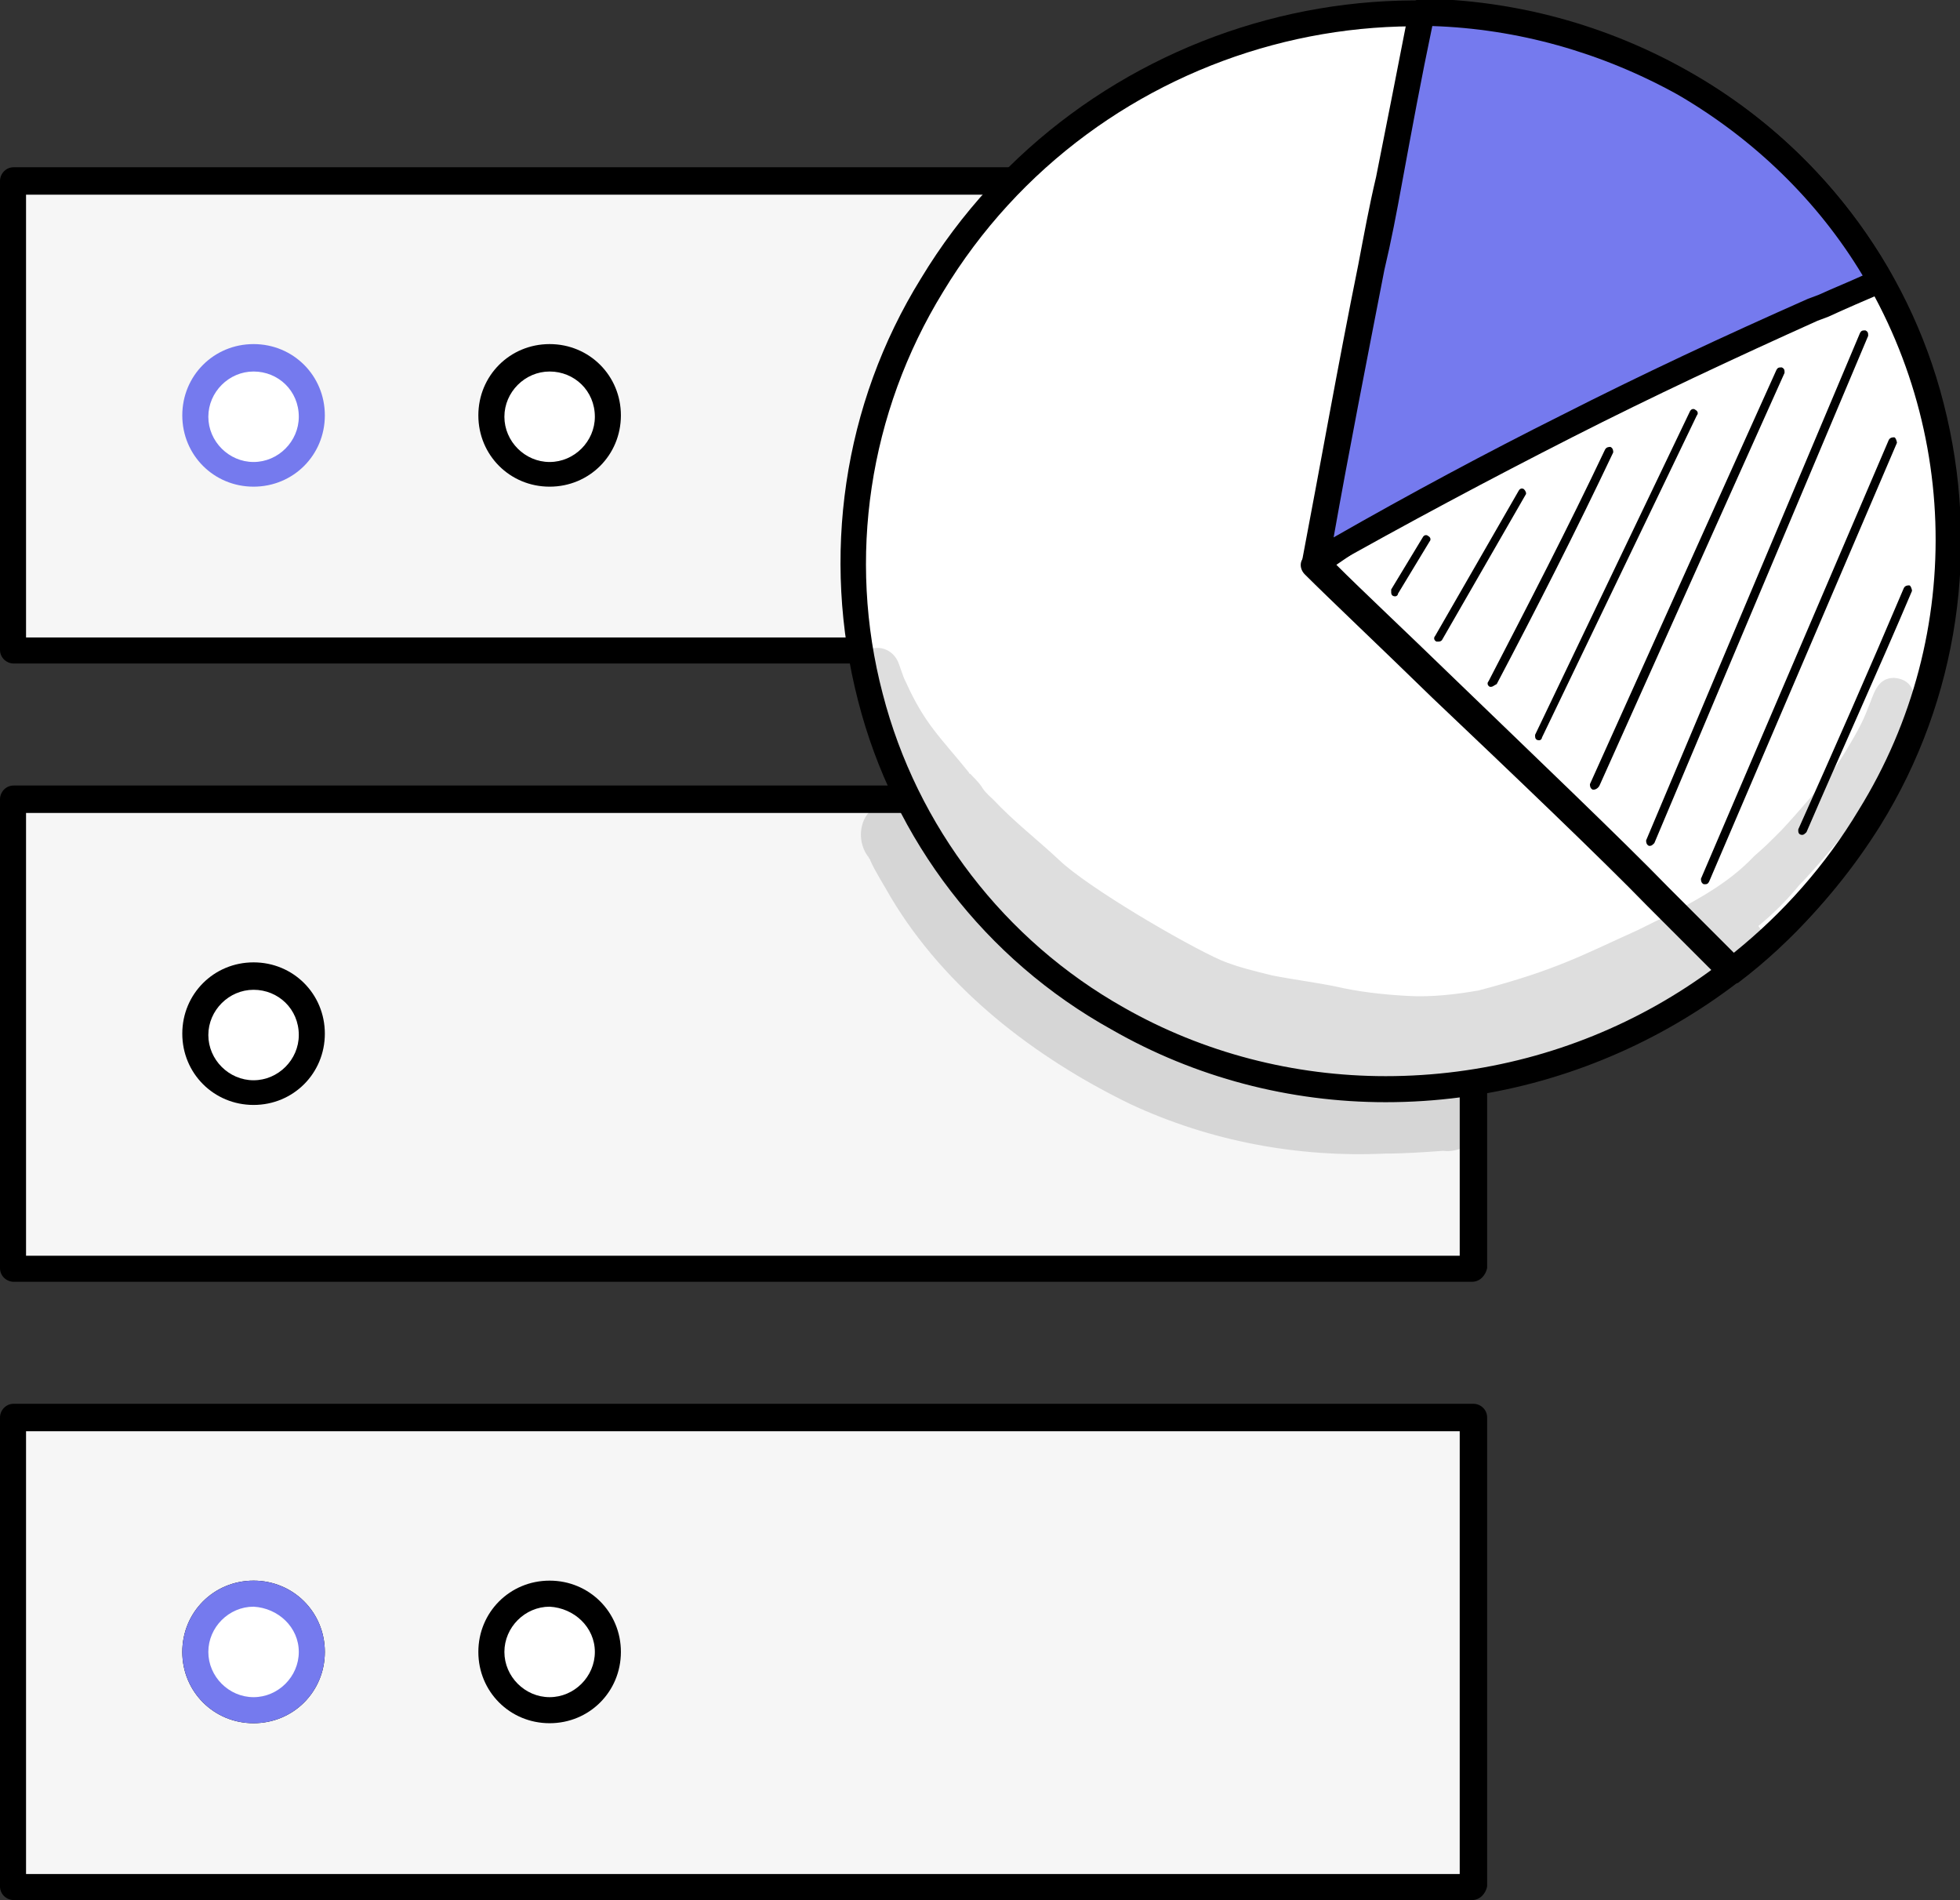 <?xml version="1.0" encoding="utf-8"?>
<!-- Generator: Adobe Illustrator 27.8.1, SVG Export Plug-In . SVG Version: 6.00 Build 0)  -->
<svg version="1.1" id="Group_4447" xmlns="http://www.w3.org/2000/svg" xmlns:xlink="http://www.w3.org/1999/xlink" x="0px" y="0px"
	 viewBox="0 0 143 138.6" style="enable-background:new 0 0 143 138.6;" xml:space="preserve">
<rect x="0" y="0" width="143" height="138.6" fill="#333333" stroke="none"/>
<style type="text/css">
	.st0{clip-path:url(#SVGID_00000020395186417382114410000013142830517467100076_);}
	.st1{fill:#F6F6F6;}
	.st2{clip-path:url(#SVGID_00000011745968243004082190000014729868640810262438_);}
	.st3{fill:#FFFFFF;}
	.st4{fill:#757AEE;}
	.st5{opacity:0.129;}
	.st6{clip-path:url(#SVGID_00000045603319566339720130000003261333911219175857_);}
	.st7{clip-path:url(#SVGID_00000139982568761084683390000007463236891321233061_);}
</style>
<g>
	<defs>
		<rect id="SVGID_1_" y="0" width="143" height="138.6"/>
	</defs>
	<clipPath id="SVGID_00000163061851818387672720000008328840943317432448_">
		<use xlink:href="#SVGID_1_"  style="overflow:visible;"/>
	</clipPath>
	<g id="Group_4446" style="clip-path:url(#SVGID_00000163061851818387672720000008328840943317432448_);">
		<rect id="Rectangle_1674" x="1" y="103.4" class="st1" width="106.5" height="34.2"/>
		<g id="Group_4445">
			<g>
				<defs>
					<rect id="SVGID_00000079447945763110640520000016184317640245463220_" y="0" width="143" height="138.6"/>
				</defs>
				<clipPath id="SVGID_00000066477269573387252420000015465367898178274960_">
					<use xlink:href="#SVGID_00000079447945763110640520000016184317640245463220_"  style="overflow:visible;"/>
				</clipPath>
				<g id="Group_4444" style="clip-path:url(#SVGID_00000066477269573387252420000015465367898178274960_);">
					<path id="Path_6221" d="M107.4,138.6H1c-0.5,0-1-0.4-1-1v-34.2c0-0.5,0.4-1,1-1h106.5c0.5,0,1,0.4,1,1v34.2
						C108.4,138.1,108,138.6,107.4,138.6 M1.9,136.7h104.6v-32.3H1.9V136.7z"/>
					<path id="Path_6222" class="st1" d="M1,13.2h106.5v34.2H1V13.2z"/>
					<path id="Path_6223" d="M107.4,48.4H1c-0.5,0-1-0.4-1-1c0,0,0,0,0,0V13.2c0-0.5,0.4-1,1-1h106.5c0.5,0,1,0.4,1,1v34.2
						C108.4,47.9,108,48.4,107.4,48.4 M1.9,46.5h104.6V14.2H1.9V46.5z"/>
					<path id="Path_6224" class="st1" d="M1,58.3h106.5v34.2H1V58.3z"/>
					<path id="Path_6225" d="M107.4,93.5H1c-0.5,0-1-0.4-1-1V58.3c0-0.5,0.4-1,1-1h106.5c0.5,0,1,0.4,1,1v34.2
						C108.4,93,108,93.5,107.4,93.5 M1.9,91.6h104.6V59.3H1.9V91.6z"/>
					<path id="Path_6226" class="st3" d="M14.3,75.4c0-2.3,1.9-4.2,4.2-4.2c2.3,0,4.2,1.9,4.2,4.2c0,2.3-1.9,4.2-4.2,4.2
						c0,0,0,0,0,0C16.2,79.6,14.3,77.7,14.3,75.4L14.3,75.4"/>
					<path id="Path_6227" d="M18.5,80.6c-2.9,0-5.2-2.3-5.2-5.2c0-2.9,2.3-5.2,5.2-5.2c2.9,0,5.2,2.3,5.2,5.2c0,0,0,0,0,0
						C23.7,78.3,21.4,80.6,18.5,80.6 M18.5,72.2c-1.8,0-3.3,1.5-3.3,3.3s1.5,3.3,3.3,3.3c1.8,0,3.3-1.5,3.3-3.3c0,0,0,0,0,0
						C21.8,73.6,20.3,72.2,18.5,72.2"/>
					<path id="Path_6228" class="st3" d="M14.3,120.5c0-2.3,1.9-4.2,4.2-4.2c2.3,0,4.2,1.9,4.2,4.2c0,2.3-1.9,4.2-4.2,4.2
						C16.2,124.7,14.3,122.8,14.3,120.5C14.3,120.5,14.3,120.5,14.3,120.5"/>
					<path id="Path_6229" d="M18.5,125.7c-2.9,0-5.2-2.3-5.2-5.2s2.3-5.2,5.2-5.2c2.9,0,5.2,2.3,5.2,5.2
						C23.7,123.4,21.4,125.7,18.5,125.7 M18.5,117.2c-1.8,0-3.3,1.5-3.3,3.3s1.5,3.3,3.3,3.3c1.8,0,3.3-1.5,3.3-3.3c0,0,0,0,0,0
						C21.8,118.7,20.3,117.3,18.5,117.2"/>
					<path id="Path_6230" class="st3" d="M14.3,120.5c0-2.3,1.9-4.2,4.2-4.2c2.3,0,4.2,1.9,4.2,4.2c0,2.3-1.9,4.2-4.2,4.2
						C16.2,124.7,14.3,122.8,14.3,120.5C14.3,120.5,14.3,120.5,14.3,120.5"/>
					<path id="Path_6231" class="st4" d="M18.5,125.7c-2.9,0-5.2-2.3-5.2-5.2s2.3-5.2,5.2-5.2c2.9,0,5.2,2.3,5.2,5.2
						C23.7,123.4,21.4,125.7,18.5,125.7 M18.5,117.2c-1.8,0-3.3,1.5-3.3,3.3s1.5,3.3,3.3,3.3c1.8,0,3.3-1.5,3.3-3.3c0,0,0,0,0,0
						C21.8,118.7,20.3,117.3,18.5,117.2"/>
					<path id="Path_6232" class="st3" d="M35.9,120.5c0-2.3,1.9-4.2,4.2-4.2c2.3,0,4.2,1.9,4.2,4.2c0,2.3-1.9,4.2-4.2,4.2
						C37.8,124.7,35.9,122.8,35.9,120.5C35.9,120.5,35.9,120.5,35.9,120.5"/>
					<path id="Path_6233" d="M40.1,125.7c-2.9,0-5.2-2.3-5.2-5.2c0-2.9,2.3-5.2,5.2-5.2c2.9,0,5.2,2.3,5.2,5.2
						C45.3,123.4,43,125.7,40.1,125.7 M40.1,117.2c-1.8,0-3.3,1.5-3.3,3.3c0,1.8,1.5,3.3,3.3,3.3c1.8,0,3.3-1.5,3.3-3.3l0,0
						C43.4,118.7,41.9,117.3,40.1,117.2"/>
					<path id="Path_6234" class="st3" d="M14.3,30.3c0-2.3,1.9-4.2,4.2-4.2s4.2,1.9,4.2,4.2s-1.9,4.2-4.2,4.2
						C16.2,34.5,14.3,32.7,14.3,30.3C14.3,30.3,14.3,30.3,14.3,30.3"/>
					<path id="Path_6235" class="st4" d="M18.5,35.5c-2.9,0-5.2-2.3-5.2-5.2s2.3-5.2,5.2-5.2c2.9,0,5.2,2.3,5.2,5.2
						C23.7,33.2,21.4,35.5,18.5,35.5 M18.5,27.1c-1.8,0-3.3,1.5-3.3,3.3s1.5,3.3,3.3,3.3c1.8,0,3.3-1.5,3.3-3.3c0,0,0,0,0,0
						C21.8,28.5,20.3,27.1,18.5,27.1"/>
					<path id="Path_6236" class="st3" d="M35.9,30.3c0-2.3,1.9-4.2,4.2-4.2c2.3,0,4.2,1.9,4.2,4.2c0,2.3-1.9,4.2-4.2,4.2
						C37.8,34.5,35.9,32.7,35.9,30.3C35.9,30.3,35.9,30.3,35.9,30.3"/>
					<path id="Path_6237" d="M40.1,35.5c-2.9,0-5.2-2.3-5.2-5.2c0-2.9,2.3-5.2,5.2-5.2c2.9,0,5.2,2.3,5.2,5.2
						C45.3,33.2,43,35.5,40.1,35.5 M40.1,27.1c-1.8,0-3.3,1.5-3.3,3.3c0,1.8,1.5,3.3,3.3,3.3c1.8,0,3.3-1.5,3.3-3.3c0,0,0,0,0,0
						C43.4,28.5,41.9,27.1,40.1,27.1"/>
					<path id="Path_6238" class="st3" d="M68,20.8C79.4,1.9,103.9-4.6,122.8,6.1s24.9,34.7,13.5,53.5S100.4,85,81.5,74.3
						S56.6,39.6,68,20.8"/>
					<path id="Path_6239" d="M101.1,80.4c-7,0-13.9-1.8-20-5.3C71.9,70,65.2,61.3,62.6,51.1c-2.7-10.5-1.1-21.6,4.6-30.8
						c11.6-19.2,36.8-26,56.1-15c9.2,5.2,15.9,13.9,18.5,24.1c2.7,10.5,1.1,21.6-4.6,30.8C129.4,72.7,115.8,80.4,101.1,80.4
						 M68.8,21.3L68.8,21.3c-5.4,8.8-7,19.4-4.4,29.3c2.5,9.7,8.9,18,17.6,22.9c5.8,3.3,12.4,5,19.1,5c14.1,0,27.1-7.3,34.4-19.4
						c5.4-8.8,7-19.4,4.4-29.3c-2.5-9.7-8.9-18-17.6-22.9C103.9-3.5,79.9,2.9,68.8,21.3"/>
					<path id="Path_6240" class="st3" d="M134.4,16.3c-5.2,3.1-10.4,6.2-15.5,9.3c-7.8,4.7-15.3,10.5-22.9,15.5
						c4.4,4.3,19.4,18.6,25,24.3c1.8,1.8,3.6,3.6,5.4,5.4c4-3.1,7.4-6.9,10-11.2C144.6,46.2,143.8,29,134.4,16.3"/>
					<path id="Path_6241" d="M126.3,71.8c-0.3,0-0.5-0.1-0.7-0.3c-1.8-1.8-3.6-3.6-5.4-5.4c-3.3-3.4-9.9-9.7-15.7-15.2
						c-4-3.9-7.5-7.2-9.3-9c-0.4-0.4-0.4-1,0-1.3c0,0,0.1-0.1,0.1-0.1c2.8-1.9,5.7-3.9,8.6-5.9c4.7-3.3,9.5-6.7,14.4-9.6
						c5.2-3.1,10.4-6.3,15.5-9.3c0.4-0.2,1-0.1,1.2,0.2c9.7,13,10.5,30.6,2,44.4c-2.7,4.4-6.1,8.3-10.2,11.4
						C126.7,71.7,126.5,71.8,126.3,71.8 M97.5,41.2c1.9,1.9,5,4.8,8.5,8.2c5.8,5.6,12.4,11.9,15.7,15.3c1.6,1.6,3.2,3.2,4.8,4.8
						c3.6-2.9,6.7-6.4,9.1-10.4c8-12.9,7.4-29.3-1.4-41.6c-4.9,2.9-9.9,5.9-14.8,8.9c-4.8,2.9-9.6,6.3-14.3,9.6
						C102.6,37.7,100,39.5,97.5,41.2"/>
					<path id="Path_6242" class="st4" d="M96,41.1c6-3.4,12.2-6.7,18.4-9.9c5.9-3,11.9-5.8,17.9-8.5c1.6-0.7,3.3-1.5,4.9-2.2
						c-3.4-6-8.4-11-14.4-14.4c-5.8-3.3-12.4-5.1-19-5.1c-1.3,6.2-2.4,12.4-3.7,18.6C98.6,26.7,97.3,33.9,96,41.1"/>
					<path id="Path_6243" d="M96,42.1c-0.5,0-1-0.4-1-1c0-0.1,0-0.1,0-0.2c1.3-6.8,2.6-14.2,4.1-21.6c0.4-2.1,0.8-4.3,1.3-6.4
						c0.8-4,1.6-8.1,2.4-12.2c0.1-0.4,0.5-0.8,0.9-0.8h0c6.8,0.1,13.5,1.9,19.5,5.3c6.2,3.5,11.3,8.6,14.8,14.8
						c0.3,0.5,0.1,1-0.4,1.3c0,0-0.1,0-0.1,0c-1.4,0.6-2.8,1.2-4.1,1.8l-0.8,0.3c-6,2.7-12,5.5-17.9,8.5c-5.9,3-12.1,6.3-18.3,9.8
						C96.3,42,96.1,42.1,96,42.1 M104.5,1.9c-0.8,3.8-1.5,7.6-2.2,11.4c-0.4,2.2-0.8,4.3-1.3,6.4c-1.3,6.7-2.6,13.3-3.7,19.5
						c5.6-3.2,11.2-6.2,16.6-8.9c5.9-3,11.9-5.8,18-8.5l0.8-0.3c1.1-0.5,2.1-0.9,3.2-1.4c-3.3-5.5-8-10-13.5-13.2
						C116.8,3.8,110.7,2.1,104.5,1.9"/>
					<path id="Path_6244" d="M101.8,43.5c-0.2,0-0.3-0.1-0.3-0.3c0-0.1,0-0.1,0-0.2l2.3-3.8c0.1-0.2,0.3-0.2,0.4-0.1
						c0.2,0.1,0.2,0.3,0.1,0.4l-2.3,3.8C102,43.4,101.9,43.5,101.8,43.5"/>
					<path id="Path_6245" d="M105,46.8c-0.1,0-0.1,0-0.2,0c-0.2-0.1-0.2-0.3-0.1-0.4l6.1-10.6c0.1-0.2,0.3-0.2,0.4-0.1
						s0.2,0.3,0.1,0.4l-6.1,10.6C105.2,46.7,105.1,46.8,105,46.8"/>
					<path id="Path_6246" d="M108.8,50.1c-0.1,0-0.1,0-0.1,0c-0.2-0.1-0.2-0.3-0.1-0.4c0,0,0,0,0,0c2.9-5.6,5.8-11.2,8.5-16.9
						c0.1-0.2,0.3-0.2,0.4-0.2c0.2,0.1,0.2,0.3,0.2,0.4c0,0,0,0,0,0c-2.7,5.7-5.6,11.4-8.5,16.9C109,50,108.9,50.1,108.8,50.1"/>
					<path id="Path_6247" d="M112.3,54c-0.2,0-0.3-0.1-0.3-0.3c0,0,0-0.1,0-0.1L123.3,30c0.1-0.2,0.3-0.2,0.4-0.1
						c0.2,0.1,0.2,0.3,0.1,0.4l0,0l-11.3,23.5C112.5,53.9,112.4,54,112.3,54"/>
					<path id="Path_6248" d="M116.3,57.6c0,0-0.1,0-0.1,0c-0.2-0.1-0.2-0.3-0.2-0.4c0,0,0,0,0,0L129.6,27c0.1-0.2,0.2-0.2,0.4-0.2
						c0.2,0.1,0.2,0.2,0.2,0.4c0,0,0,0,0,0l-13.5,30.1C116.6,57.5,116.4,57.6,116.3,57.6"/>
					<path id="Path_6249" d="M120.4,61.7c0,0-0.1,0-0.1,0c-0.2-0.1-0.2-0.3-0.2-0.4c0,0,0,0,0,0l15.6-37c0.1-0.2,0.2-0.2,0.4-0.2
						c0.2,0.1,0.2,0.2,0.2,0.4c0,0,0,0,0,0l-15.6,37C120.6,61.6,120.5,61.7,120.4,61.7"/>
					<path id="Path_6250" d="M124.4,64.5c0,0-0.1,0-0.1,0c-0.2-0.1-0.2-0.3-0.2-0.4l13.7-32c0.1-0.2,0.3-0.2,0.4-0.2
						s0.2,0.3,0.2,0.4l-13.7,32C124.6,64.5,124.5,64.5,124.4,64.5"/>
					<path id="Path_6251" d="M131.5,60.9c-0.2,0-0.3-0.1-0.3-0.3c0,0,0-0.1,0-0.1c2.6-5.8,5.2-11.7,7.7-17.6
						c0.1-0.2,0.3-0.2,0.4-0.2s0.2,0.3,0.2,0.4c-2.5,5.9-5.2,11.8-7.7,17.6C131.7,60.8,131.6,60.9,131.5,60.9"/>
					<g id="Group_4440" transform="translate(62.288 47.247)" class="st5">
						<g id="Group_4439">
							<g>
								<defs>
									<rect id="SVGID_00000072990728972425684630000008214039609352661408_" x="0" y="0" width="77.4" height="36.9"/>
								</defs>
								<clipPath id="SVGID_00000030452237681745319780000004319246357296144256_">
									<use xlink:href="#SVGID_00000072990728972425684630000008214039609352661408_"  style="overflow:visible;"/>
								</clipPath>
								<g id="Group_4438" style="clip-path:url(#SVGID_00000030452237681745319780000004319246357296144256_);">
									<path id="Path_6252" d="M75.9,2.2c-1.3,0-1.5,1.3-1.9,2.2c-0.4,1.1-1,2.1-1.6,3.1c-0.6,1-1.3,2-2.1,2.9
										c0.1-0.2-1.2,1.4-2.6,2.9c-1.3,1.3-1.1,1.1-2,1.9c-1.9,2-4.2,3.3-8.5,5.4c-4,1.8-5.9,2.9-11.6,4.4
										c-1.7,0.3-3.5,0.5-5.2,0.4c-1.8-0.1-3.6-0.3-5.3-0.7h0c-1.5-0.3-3.1-0.5-4.6-0.8c-1.2-0.3-2.5-0.6-3.7-1.1
										c-2.7-1.2-9.7-5.3-11.8-7.3c-1.6-1.5-3.3-2.8-4.8-4.4C9,10,9.8,10.5,8.5,9.2c0,0-0.1,0-0.1-0.1C6.3,6.5,5.2,5.6,3.8,2.5
										C3.6,2.1,3.7,2.3,3.3,1.2C3,0.3,2.1-0.2,1.2,0.1c-0.6,0.2-1,0.6-1.2,1.2C0,1.9,0.1,2.6,0.5,3.3c0.6,1.5,1.4,2.9,2.3,4.3
										C3.4,8.4,4,9.3,4.6,10.1c-0.4,0.3-0.7,0.9-0.7,1.4c-0.1-0.1-0.3-0.1-0.4-0.1C2.2,11,0.9,11.7,0.6,13
										c-0.2,0.8,0,1.7,0.5,2.3c0,0.1,0.1,0.1,0.1,0.2c0.4,0.9,1,1.8,1.5,2.7c4,6.7,10.5,11.7,17.5,15.1
										c5.8,2.7,12.2,3.9,18.6,3.6c1.4,0,2.8-0.1,4.2-0.2c0.8,0.1,1.6-0.2,2.2-0.7c0.9-0.9,0.8-2.3-0.1-3.1
										c-0.4-0.4-0.9-0.6-1.5-0.6c-6.5,0.6-11.9,0.3-17.1-1.2c1.9,0.2,3.9,0.3,5.8,0.4c2.2,0.1,4.4,0.5,6.7,0.6
										c2.4,0.1,4.8,0,7.2-0.3c4.1-0.9,8.2-2.3,12-4.1c2.4-1.1,4.6-2.6,6.7-4.3c0.4-0.4,1.1-0.8,1.3-1.4c0.3-0.6,0.2-1.2-0.2-1.7
										c1.1-0.9,2.1-1.9,3-3c0.6-0.6,2.3-2.5,3.6-4.2c0.9-1.3,1.8-2.7,2.6-4.1c0.7-1.3,1.3-2.6,1.8-4C77.7,3.7,77.4,2.3,75.9,2.2
										 M7.1,16.8c-0.3-0.5-0.5-0.9-0.8-1.4c0.6,0.8,1.3,1.5,1.9,2.3c0.7,1.2,1.5,2.4,2.4,3.4c-0.1-0.1-0.2-0.2-0.3-0.3
										C9.1,19.6,8,18.2,7.1,16.8"/>
								</g>
							</g>
						</g>
					</g>
					<g id="Group_4443" transform="translate(97.39 72.034)" class="st5">
						<g id="Group_4442">
							<g>
								<defs>
									<rect id="SVGID_00000034770419535056367880000008356683036553175215_" x="0" y="0" width="0" height="0"/>
								</defs>
								<clipPath id="SVGID_00000109726139250033395750000011585151472025706134_">
									<use xlink:href="#SVGID_00000034770419535056367880000008356683036553175215_"  style="overflow:visible;"/>
								</clipPath>
								<g id="Group_4441" style="clip-path:url(#SVGID_00000109726139250033395750000011585151472025706134_);">
									<path id="Path_6253" d="M0,0L0,0C0,0,0,0,0,0"/>
								</g>
							</g>
						</g>
					</g>
				</g>
			</g>
		</g>
	</g>
</g>
</svg>
